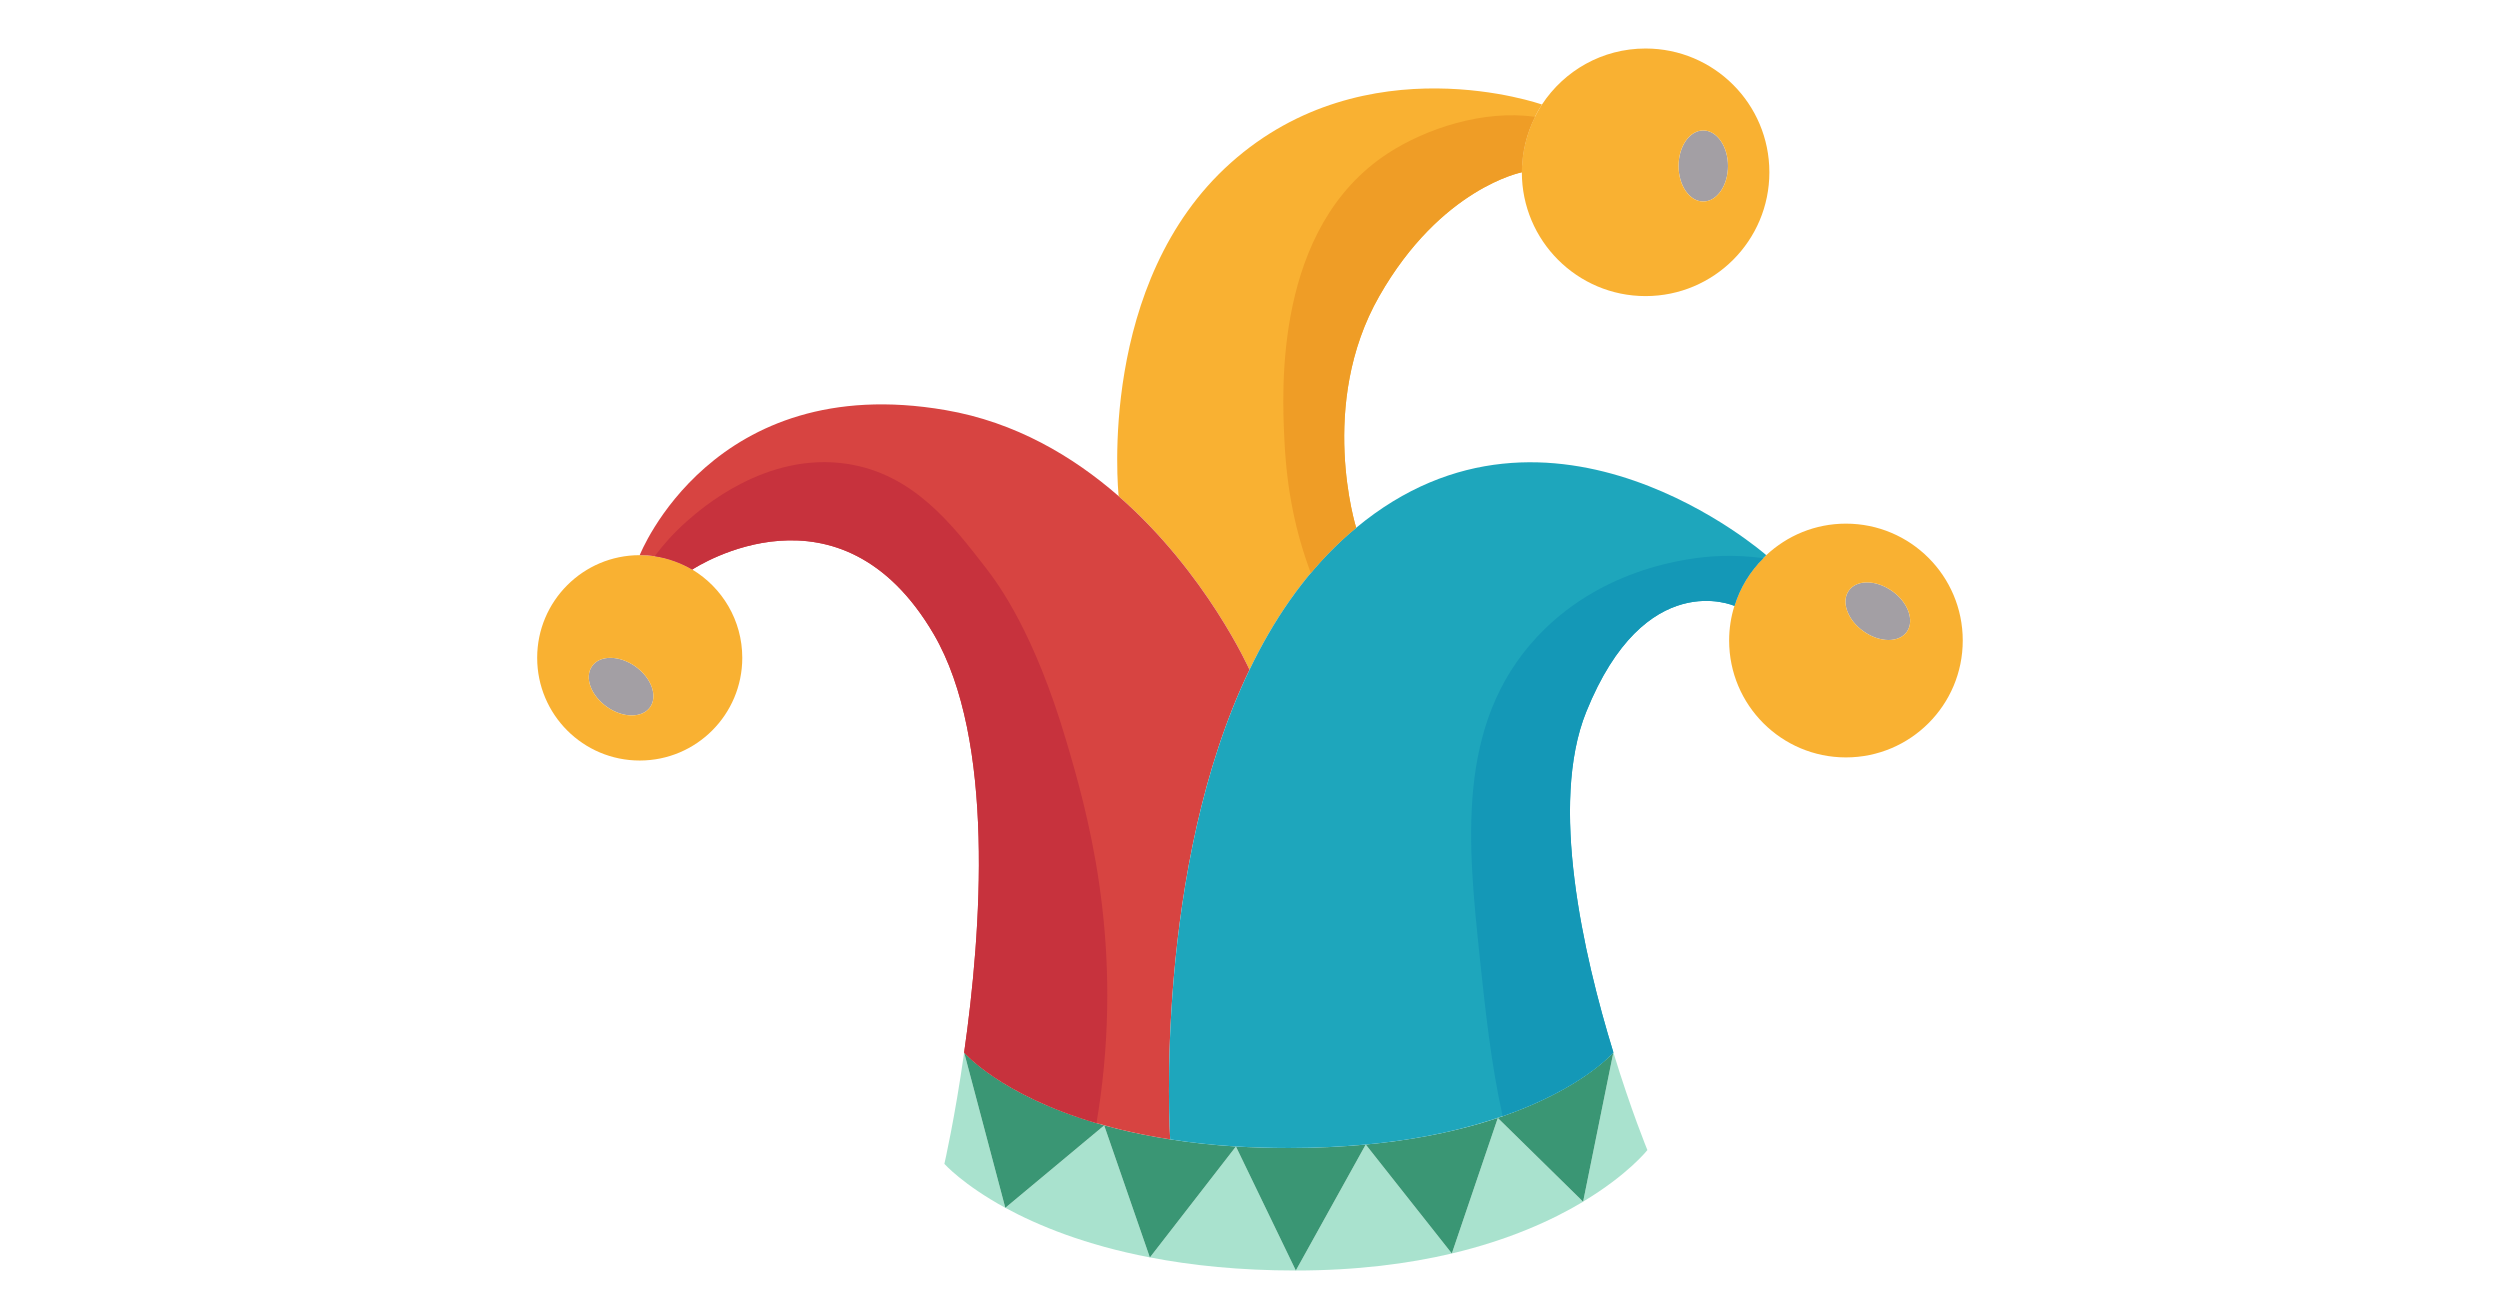 <svg xmlns="http://www.w3.org/2000/svg" xmlns:xlink="http://www.w3.org/1999/xlink" width="1200" zoomAndPan="magnify" viewBox="0 0 900 472.5" height="630" preserveAspectRatio="xMidYMid meet" version="1.0"><defs><clipPath id="69b971066e"><path d="M 466 412 L 523 412 L 523 457.906 L 466 457.906 Z M 466 412 " clip-rule="nonzero"/></clipPath><clipPath id="df577e8f19"><path d="M 413 412 L 467 412 L 467 457.906 L 413 457.906 Z M 413 412 " clip-rule="nonzero"/></clipPath><clipPath id="20e2388da5"><path d="M 444 412 L 492 412 L 492 457.906 L 444 457.906 Z M 444 412 " clip-rule="nonzero"/></clipPath><clipPath id="1fda67f8ed"><path d="M 193.383 199 L 268 199 L 268 274 L 193.383 274 Z M 193.383 199 " clip-rule="nonzero"/></clipPath><clipPath id="f26fcbfa49"><path d="M 622 188 L 706.59 188 L 706.59 273 L 622 273 Z M 622 188 " clip-rule="nonzero"/></clipPath></defs><path fill="#a9e2ce" d="M 580.812 378.859 C 587.145 399.648 593.062 414.02 593.062 414.02 C 593.062 414.02 586.109 422.883 569.926 432.574 Z M 580.812 378.859 " fill-opacity="1" fill-rule="nonzero"/><path fill="#a9e2ce" d="M 539.215 402.465 L 569.926 432.617 C 558.793 439.285 543.273 446.367 522.66 451.254 Z M 539.215 402.465 " fill-opacity="1" fill-rule="nonzero"/><g clip-path="url(#69b971066e)"><path fill="#a9e2ce" d="M 491.664 412.031 L 522.66 451.254 C 507.016 454.941 488.391 457.383 466.5 457.383 Z M 491.664 412.031 " fill-opacity="1" fill-rule="nonzero"/></g><g clip-path="url(#df577e8f19)"><path fill="#a9e2ce" d="M 444.934 412.738 L 466.5 457.383 C 446.301 457.383 428.879 455.562 413.977 452.66 Z M 444.934 412.738 " fill-opacity="1" fill-rule="nonzero"/></g><path fill="#a9e2ce" d="M 397.504 405.156 L 413.938 452.66 C 390.758 448.23 373.75 441.23 361.91 434.812 Z M 397.504 405.156 " fill-opacity="1" fill-rule="nonzero"/><path fill="#a9e2ce" d="M 347.094 378.902 L 361.91 434.812 C 346.598 426.445 339.977 418.992 339.977 418.992 C 339.977 418.992 343.742 402.633 347.094 378.902 Z M 347.094 378.902 " fill-opacity="1" fill-rule="nonzero"/><path fill="#3a9674" d="M 580.812 378.859 L 569.926 432.574 L 569.926 432.617 L 539.215 402.465 L 522.66 451.254 L 491.664 412.031 C 557.758 405.863 580.812 378.859 580.812 378.859 Z M 580.812 378.859 " fill-opacity="1" fill-rule="nonzero"/><g clip-path="url(#20e2388da5)"><path fill="#3a9674" d="M 491.664 412.031 L 466.5 457.383 L 444.934 412.738 C 450.938 413.07 457.27 413.277 463.934 413.277 C 473.906 413.277 483.176 412.82 491.664 412.031 Z M 491.664 412.031 " fill-opacity="1" fill-rule="nonzero"/></g><path fill="#3a9674" d="M 421.262 410.168 C 428.504 411.328 436.41 412.199 444.934 412.738 L 413.977 452.66 L 413.938 452.66 L 397.504 405.156 L 361.91 434.812 L 347.094 378.902 C 347.094 378.902 366.629 401.719 421.262 410.168 Z M 421.262 410.168 " fill-opacity="1" fill-rule="nonzero"/><path fill="#a39fa4" d="M 228.727 239.91 C 234.52 244.008 236.879 250.594 234.023 254.613 C 231.168 258.586 224.215 258.547 218.461 254.445 C 212.668 250.348 210.309 243.801 213.164 239.785 C 215.98 235.77 222.973 235.852 228.727 239.91 Z M 228.727 239.91 " fill-opacity="1" fill-rule="nonzero"/><path fill="#a39fa4" d="M 681.176 212.781 C 686.93 216.84 689.289 223.426 686.473 227.441 C 683.617 231.461 676.625 231.379 670.871 227.277 C 665.117 223.219 662.719 216.633 665.574 212.617 C 668.43 208.598 675.383 208.684 681.176 212.781 Z M 681.176 212.781 " fill-opacity="1" fill-rule="nonzero"/><path fill="#a39fa4" d="M 622.074 59.75 C 622.074 60.59 622.02 61.422 621.902 62.246 C 621.789 63.07 621.621 63.871 621.398 64.648 C 621.172 65.426 620.898 66.16 620.574 66.859 C 620.25 67.559 619.883 68.207 619.469 68.801 C 619.055 69.395 618.605 69.926 618.121 70.391 C 617.633 70.859 617.121 71.254 616.582 71.574 C 616.043 71.895 615.484 72.137 614.914 72.301 C 614.34 72.465 613.762 72.547 613.176 72.547 C 612.594 72.547 612.012 72.465 611.441 72.301 C 610.867 72.137 610.312 71.895 609.77 71.574 C 609.23 71.254 608.719 70.859 608.234 70.391 C 607.746 69.926 607.297 69.395 606.883 68.801 C 606.473 68.207 606.102 67.559 605.777 66.859 C 605.453 66.16 605.18 65.426 604.957 64.648 C 604.73 63.871 604.562 63.07 604.449 62.246 C 604.336 61.422 604.277 60.59 604.277 59.75 C 604.277 58.91 604.336 58.078 604.449 57.254 C 604.562 56.43 604.73 55.629 604.957 54.852 C 605.18 54.078 605.453 53.34 605.777 52.641 C 606.102 51.941 606.473 51.297 606.883 50.703 C 607.297 50.105 607.746 49.578 608.234 49.109 C 608.719 48.645 609.23 48.25 609.77 47.926 C 610.312 47.605 610.867 47.363 611.441 47.199 C 612.012 47.035 612.594 46.953 613.176 46.953 C 613.762 46.953 614.34 47.035 614.914 47.199 C 615.484 47.363 616.043 47.605 616.582 47.926 C 617.121 48.25 617.633 48.645 618.121 49.109 C 618.605 49.578 619.055 50.105 619.469 50.703 C 619.883 51.297 620.25 51.941 620.574 52.641 C 620.898 53.34 621.172 54.078 621.398 54.852 C 621.621 55.629 621.789 56.43 621.902 57.254 C 622.02 58.078 622.074 58.91 622.074 59.75 Z M 622.074 59.75 " fill-opacity="1" fill-rule="nonzero"/><g clip-path="url(#1fda67f8ed)"><path fill="#f9b132" d="M 249.215 205.039 C 260.016 211.539 267.219 223.344 267.219 236.805 C 267.219 257.223 250.703 273.789 230.301 273.789 C 209.895 273.789 193.383 257.223 193.383 236.805 C 193.383 216.426 209.895 199.859 230.301 199.859 C 237.211 199.859 243.668 201.766 249.215 205.039 Z M 234.023 254.613 C 236.879 250.594 234.52 244.008 228.727 239.91 C 222.973 235.852 215.98 235.77 213.164 239.785 C 210.309 243.801 212.668 250.348 218.461 254.445 C 224.215 258.547 231.168 258.586 234.023 254.613 Z M 234.023 254.613 " fill-opacity="1" fill-rule="nonzero"/></g><g clip-path="url(#f26fcbfa49)"><path fill="#f9b132" d="M 664.539 188.512 C 687.758 188.512 706.59 207.355 706.59 230.59 C 706.59 253.824 687.758 272.668 664.539 272.668 C 641.32 272.668 622.488 253.824 622.488 230.59 C 622.488 226.242 623.152 222.059 624.391 218.125 C 626.543 211.043 630.559 204.789 635.855 199.859 C 643.391 192.82 653.445 188.512 664.539 188.512 Z M 686.473 227.441 C 689.289 223.426 686.93 216.84 681.176 212.781 C 675.383 208.684 668.43 208.598 665.574 212.617 C 662.719 216.633 665.117 223.219 670.871 227.277 C 676.625 231.379 683.617 231.461 686.473 227.441 Z M 686.473 227.441 " fill-opacity="1" fill-rule="nonzero"/></g><path fill="#f9b132" d="M 555.109 37.633 C 563.098 25.457 576.797 17.465 592.398 17.465 C 617.027 17.465 636.973 37.387 636.973 62.027 C 636.973 86.629 617.027 106.594 592.398 106.594 C 567.816 106.594 547.867 86.629 547.867 62.027 C 547.867 53.043 550.559 44.633 555.109 37.633 Z M 622.074 59.75 C 622.074 52.668 618.102 46.953 613.176 46.953 C 608.25 46.953 604.277 52.668 604.277 59.75 C 604.277 66.832 608.25 72.547 613.176 72.547 C 618.102 72.547 622.074 66.832 622.074 59.75 Z M 622.074 59.75 " fill-opacity="1" fill-rule="nonzero"/><path fill="#f9b132" d="M 555.109 37.633 C 554.199 39.043 553.328 40.535 552.586 42.066 C 549.562 48.07 547.867 54.863 547.867 62.027 C 547.867 62.027 518.77 67.621 496.547 106.594 C 474.281 145.562 488.227 190.004 488.227 190.004 C 486.488 191.41 484.75 192.945 483.055 194.516 C 479.082 198.203 475.355 202.137 471.879 206.32 C 463.105 216.758 455.863 228.562 449.82 241.109 C 449.82 241.109 434.258 206.156 402.719 178.656 C 402.719 178.656 402.719 178.656 402.719 178.613 C 402.512 176.543 395.105 101.457 443.074 58.633 C 491.746 15.188 555.109 37.633 555.109 37.633 Z M 555.109 37.633 " fill-opacity="1" fill-rule="nonzero"/><path fill="#d74441" d="M 421.262 410.168 C 411.289 408.637 402.473 406.609 394.73 404.328 C 360.133 394.141 347.094 378.902 347.094 378.902 L 347.094 378.859 C 353.344 335.082 358.312 266.168 336.129 228.27 C 302.438 170.785 250.953 203.918 249.215 205.035 C 245.117 202.637 240.562 200.977 235.68 200.234 C 233.941 199.984 232.121 199.859 230.301 199.859 C 230.301 199.859 256.457 133.141 340.391 147.637 C 365.512 151.941 386.289 164.285 402.719 178.613 C 402.719 178.656 402.719 178.656 402.719 178.656 C 434.258 206.156 449.82 241.109 449.82 241.109 C 415.469 312.512 421.098 407.809 421.262 410.168 Z M 421.262 410.168 " fill-opacity="1" fill-rule="nonzero"/><path fill="#1ea6bc" d="M 635.855 199.859 C 635.484 200.191 635.113 200.562 634.781 200.938 C 630.02 205.66 626.379 211.539 624.391 218.125 C 624.391 218.125 592.234 203.754 571.043 256.27 C 557.676 289.359 569.926 343.406 580.812 378.859 C 580.812 378.859 569.762 391.82 540.953 401.805 C 528.207 406.277 511.984 410.168 491.664 412.031 C 483.18 412.82 473.906 413.277 463.934 413.277 C 457.27 413.277 450.938 413.07 444.938 412.738 C 436.41 412.199 428.504 411.328 421.262 410.168 C 421.098 407.809 415.469 312.512 449.82 241.109 C 458.262 223.551 469.105 207.438 483.055 194.516 C 484.75 192.945 486.488 191.41 488.227 190.004 C 558.379 131.691 635.855 199.859 635.855 199.859 Z M 635.855 199.859 " fill-opacity="1" fill-rule="nonzero"/><path fill="#1498b7" d="M 634.781 200.938 C 630.02 205.66 626.379 211.539 624.391 218.125 C 624.391 218.125 592.234 203.754 571.043 256.27 C 557.676 289.359 569.926 343.406 580.812 378.859 C 580.812 378.859 569.762 391.82 540.953 401.805 C 536.773 383.082 534.621 362.789 532.762 345.105 C 528.457 304.145 523.863 260.742 553.453 229.141 C 578.988 201.891 614.168 200.316 619.676 200.148 C 624.766 199.984 629.812 200.273 634.781 200.938 Z M 634.781 200.938 " fill-opacity="1" fill-rule="nonzero"/><path fill="#c7323d" d="M 396.18 394.805 C 395.766 397.785 395.312 400.934 394.73 404.328 C 360.133 394.141 347.094 378.902 347.094 378.902 L 347.094 378.859 C 353.344 335.082 358.312 266.168 336.129 228.27 C 302.438 170.785 250.953 203.918 249.215 205.039 C 245.117 202.637 240.562 200.977 235.68 200.234 C 238.824 196.051 242.59 191.785 247.184 187.727 C 252.234 183.254 275.742 162.461 305.129 167.016 C 328.762 170.703 342.668 188.637 354.793 204.293 C 359.926 210.918 372.426 228.188 383.766 266.414 C 391.215 291.473 404.004 336.324 396.18 394.805 Z M 396.18 394.805 " fill-opacity="1" fill-rule="nonzero"/><path fill="#ef9d26" d="M 552.586 42.066 C 549.562 48.07 547.867 54.863 547.867 62.027 C 547.867 62.027 518.77 67.621 496.547 106.594 C 474.281 145.562 488.227 190.004 488.227 190.004 C 486.488 191.41 484.75 192.945 483.055 194.516 C 479.082 198.203 475.355 202.137 471.879 206.32 C 466.539 191.867 463.312 177.121 462.402 158.734 C 461.492 140.43 458.637 81.949 499.648 55.195 C 513.309 46.289 534.086 39.414 552.586 42.066 Z M 552.586 42.066 " fill-opacity="1" fill-rule="nonzero"/></svg>